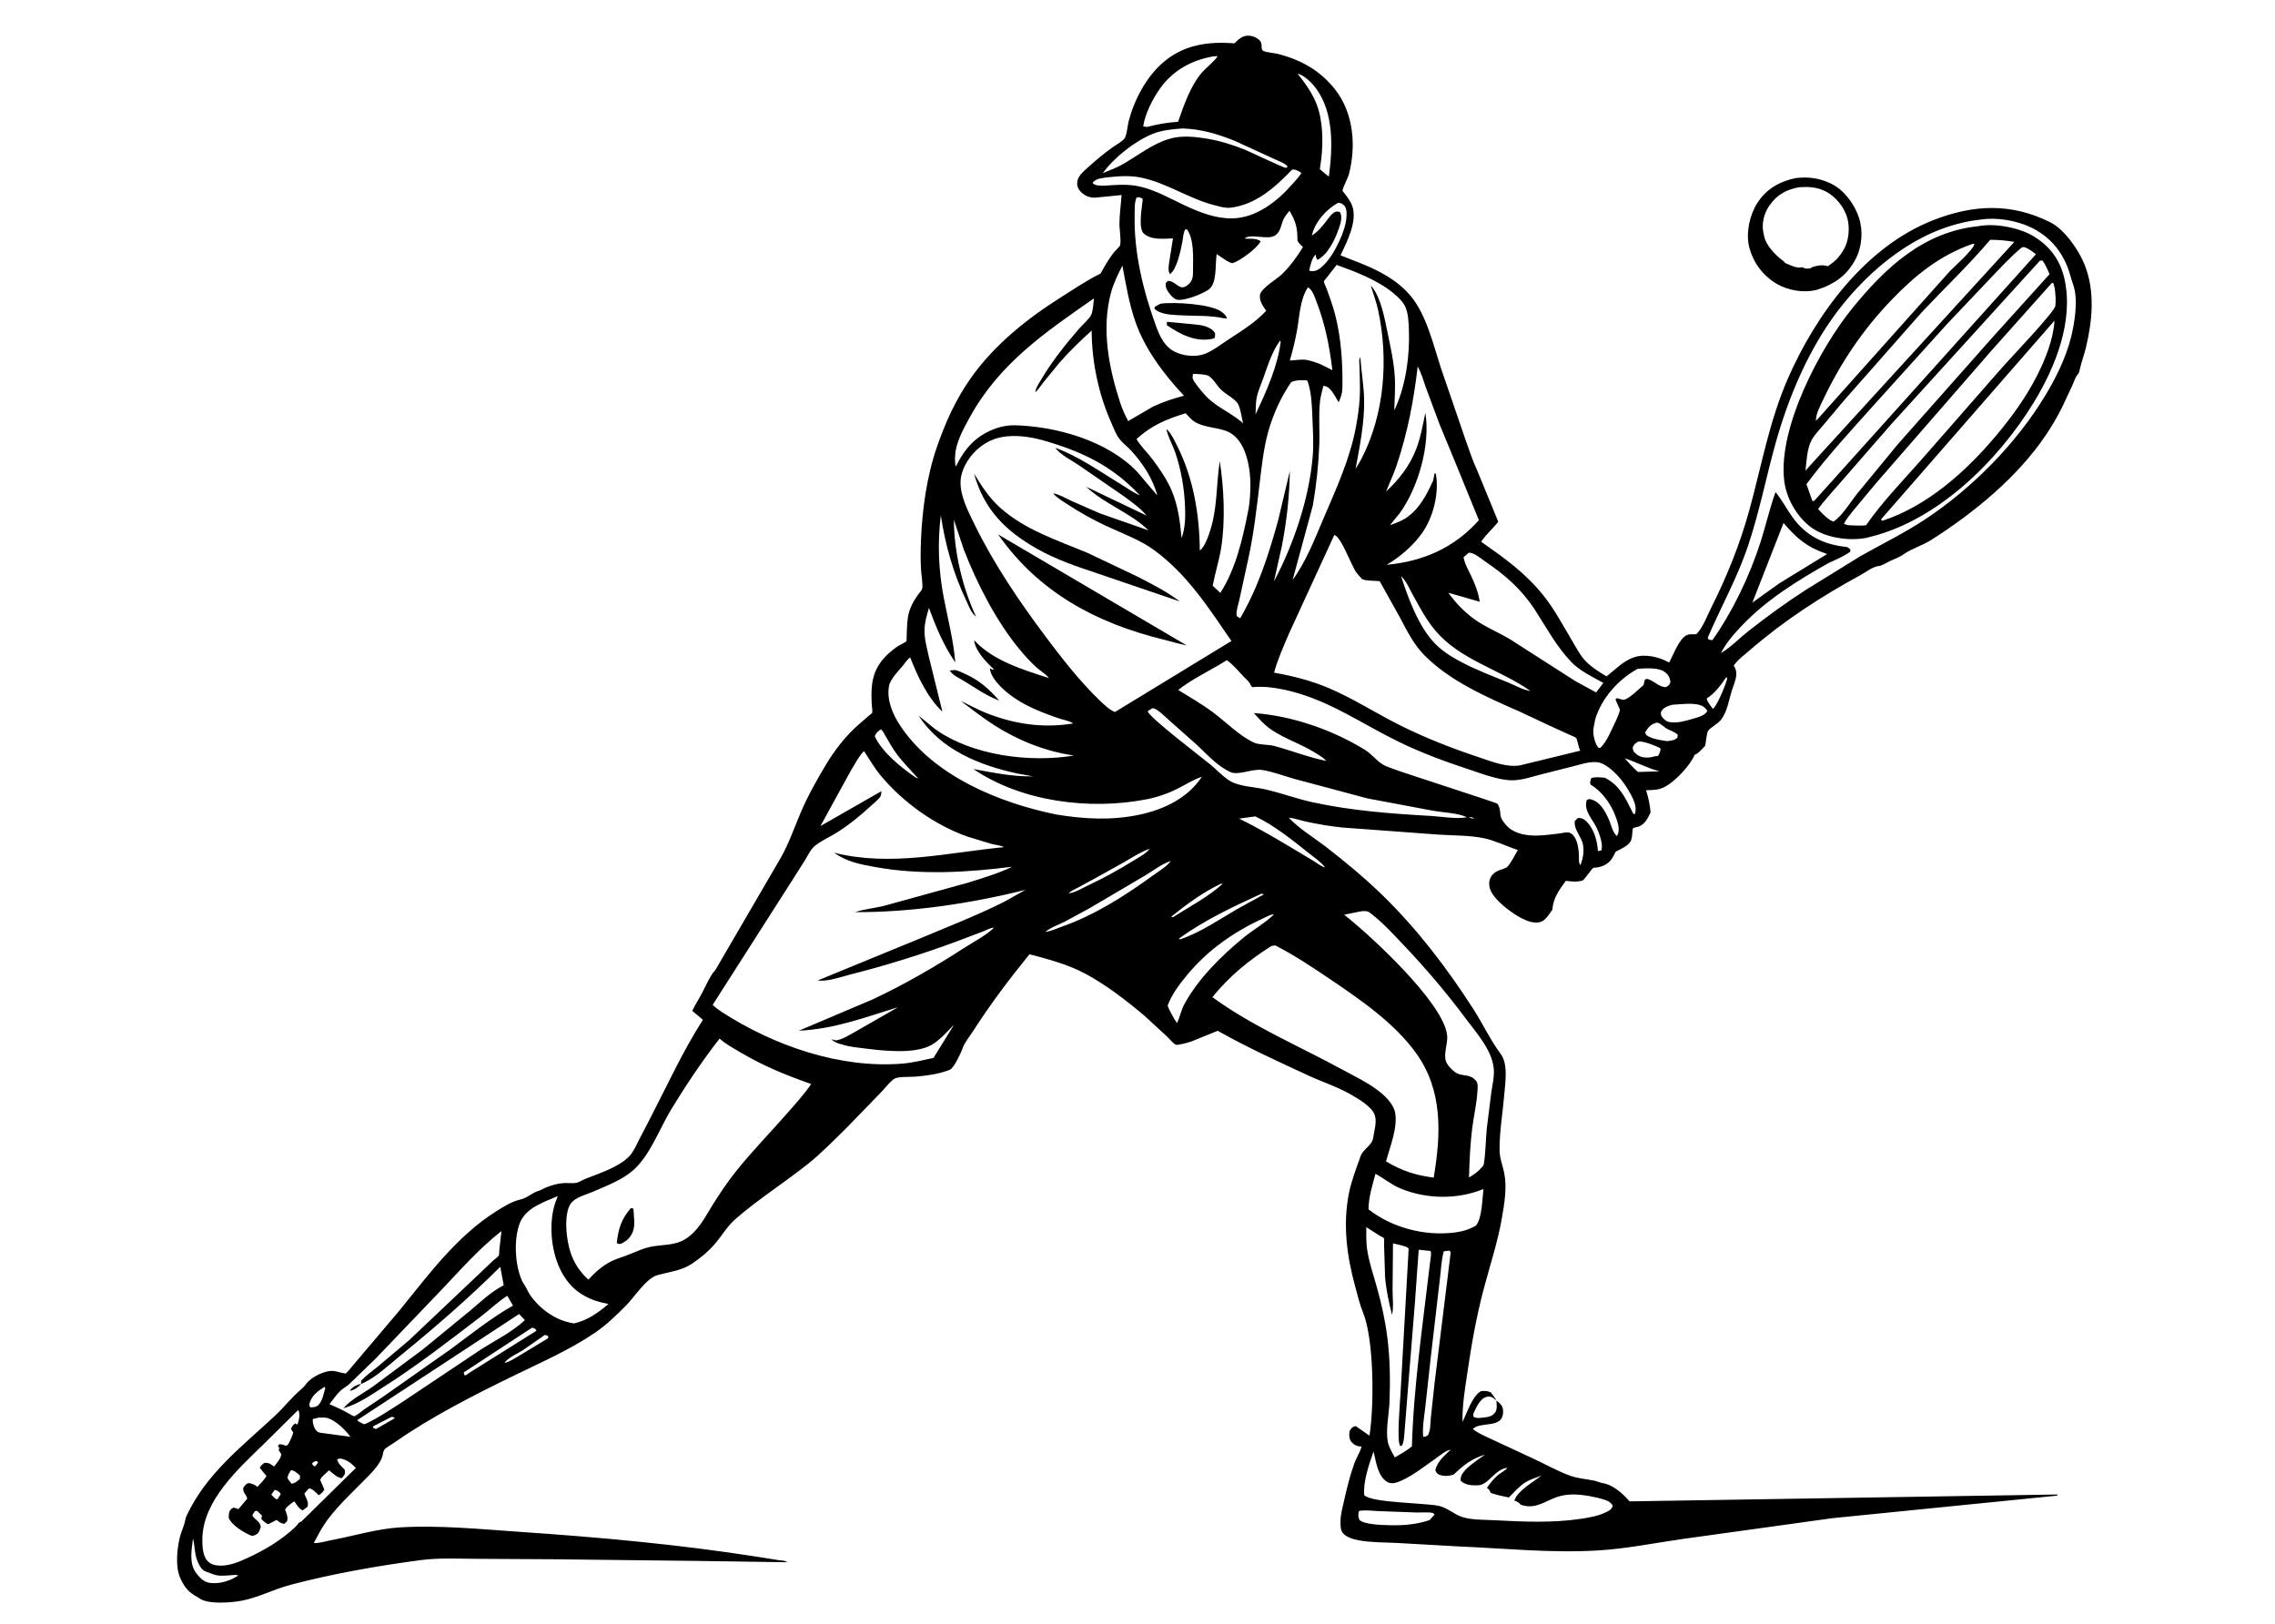 <svg version="1.1" xmlns="http://www.w3.org/2000/svg" style="display: block;" viewBox="0 0 2048 1462" width="1434" height="1024">
<path transform="translate(0,0)" fill="rgb(255,255,255)" d="M 0 0 L 0 1462 L 2048 1462 L 2048 0 L 0 0 z"/>
<path transform="translate(0,0)" fill="rgb(0,0,0)" d="M 1160.17 735.994 L 1160.64 736.507 C 1169.66 746.048 1182.57 753.749 1193.02 761.812 C 1211.03 775.717 1229.21 790.824 1245.5 806.764 C 1276.26 836.872 1302.59 871.498 1325.87 907.62 C 1334.52 921.041 1341.45 935.913 1350.93 948.746 C 1357.64 957.823 1355.19 973.317 1354.32 983.878 C 1352.95 1000.76 1349.77 1018.74 1349.94 1035.57 C 1350.01 1042.67 1352.74 1049.13 1354.13 1056 C 1356.78 1069.02 1354.23 1083.87 1351.99 1096.78 C 1348.27 1118.18 1341.21 1139.46 1335.65 1160.46 C 1329.16 1184.93 1324.69 1210.11 1321.05 1235.14 C 1318.82 1250.42 1316.33 1264.48 1316.56 1280.08 C 1320.95 1271.46 1324.77 1257.91 1332.89 1252.5 C 1336.51 1252.02 1338.67 1252.01 1342.04 1253.5 C 1343.62 1255.74 1346.08 1258.43 1347.03 1260.97 C 1345.8 1259.82 1344.52 1258.48 1342.97 1257.79 C 1340.85 1256.84 1338.6 1257.21 1336.5 1258.19 C 1331.67 1260.43 1328.3 1268.38 1326.23 1273 L 1326.38 1275.31 C 1329.12 1277.38 1333.4 1276.32 1336.77 1275.98 C 1340.45 1275.6 1343.5 1274.75 1345.88 1271.71 C 1348.01 1269 1347.41 1264.17 1347.03 1260.97 C 1348 1261.59 1349.04 1262.25 1349.84 1263.09 C 1352.17 1265.5 1353.03 1266.95 1353.12 1270.25 C 1353.55 1287.01 1333.01 1279.05 1325.85 1286.5 C 1331.15 1290.75 1338.2 1293.45 1344.3 1296.38 L 1380.38 1313.18 C 1391.29 1318.23 1402.21 1324.48 1413.5 1328.54 C 1420.24 1330.96 1427.67 1331.47 1434.68 1332.87 C 1437.67 1333.46 1440.44 1334.84 1443.39 1335.35 C 1444.85 1335.6 1444.22 1335.39 1445.72 1335.87 L 1447 1336.32 C 1453.75 1338.58 1461.46 1345.3 1466.06 1350.64 L 1466.9 1351.63 L 1852.5 1345.43 L 1851.56 1346.5 L 1649.45 1366.78 L 1513.36 1385.69 C 1488.2 1389.35 1463.56 1394.34 1438.11 1395.85 C 1396.41 1398.32 1355.42 1393.98 1313.88 1392.25 L 1258.23 1389.11 C 1246.82 1388.49 1234.53 1388.79 1223.28 1386.71 C 1218.45 1385.82 1210.85 1383.76 1208.19 1379.18 C 1206.67 1376.56 1206.71 1372.69 1206.74 1369.73 C 1206.79 1363.05 1208.7 1356.72 1210.14 1350.26 C 1212.64 1339.11 1215.33 1328.13 1219.23 1317.38 C 1221.1 1312.21 1224.32 1307.45 1225.77 1302.21 L 1224.9 1302.24 C 1221.64 1302.06 1218.53 1300.56 1216.54 1298.02 C 1214.21 1295.06 1214.43 1291.5 1215.01 1288 C 1217.11 1285.13 1217.09 1284.64 1220.5 1283.86 L 1232.81 1292.45 C 1237.14 1265.67 1236.99 1206.06 1227.05 1181.65 C 1224.04 1174.25 1222.14 1166.14 1220.04 1158.43 C 1212.44 1130.65 1208.62 1102.34 1214.43 1073.75 C 1216.74 1062.37 1220.96 1051.91 1224.75 1041 C 1227.07 1034.3 1235.11 1031.27 1236.11 1024.51 C 1237.04 1018.17 1239.58 1010.49 1237.69 1004.12 C 1235.43 996.456 1222.83 989.168 1216.17 985.35 C 1203.64 978.17 1190.3 973.99 1177.34 967.979 C 1150 955.299 1122.49 942.74 1096.19 927.91 L 1071.92 937.758 C 1069.89 938.402 1060.15 941.2 1058.46 940.448 C 1056.22 939.451 1053.08 935.476 1051.17 933.641 L 1030.3 914.399 C 1014.06 900.682 995.743 886.541 977 876.486 C 961.54 868.192 943.653 863.425 926.756 858.999 C 908.555 881.489 891.782 903.578 876.121 928 C 873.013 932.847 868.447 938.247 866.528 943.655 L 866.167 944.698 C 864.794 948.354 858.641 961.583 855.023 963.026 L 854.179 963.326 C 844.878 966.941 834.051 968.341 824.143 969.201 C 819.483 969.606 809.56 969.01 805.627 970.828 C 802.179 972.421 796.684 979.582 793.995 982.4 L 761.894 1015.51 C 750.902 1026.27 739.432 1038.13 727.447 1047.69 C 706.081 1064.72 682.451 1079.6 661.859 1097.62 C 655.163 1103.48 650.534 1111.27 644.964 1118.13 C 639.088 1125.37 631.083 1132.17 623.339 1137.38 C 613.391 1144.06 602.874 1144.84 591.787 1147.95 C 581.693 1150.78 571.004 1167.85 563.587 1175.29 C 554.953 1183.95 545.999 1192.67 535.888 1199.6 C 513.648 1214.84 486.946 1226.54 462.678 1238.37 C 426.158 1256.18 388.515 1275.29 355.166 1298.57 C 353.374 1299.82 346.687 1303.72 345.827 1305.25 C 344.893 1306.91 344.665 1310.07 343.936 1312 C 341.696 1317.93 336.722 1323.54 332.367 1328.04 C 319.628 1341.23 305.846 1353.56 294.791 1368.26 C 290.007 1374.62 286.317 1382 282.513 1388.98 C 285.754 1389.82 293.561 1387.44 297.159 1386.77 C 317.51 1383.02 339.52 1376.25 360.081 1375.04 C 395.518 1372.94 432.387 1376.65 467.761 1379.06 C 539.514 1383.94 610.989 1390.4 682.077 1401.55 L 700.905 1404.56 C 703.443 1404.95 706.64 1404.65 708.61 1406.43 L 626.848 1405.24 L 498.302 1403.75 L 427.484 1403.35 C 411.389 1403.26 394.737 1402.41 378.748 1404.52 C 339.689 1409.67 299.705 1416.74 261.597 1426.74 C 246.753 1430.64 232.212 1438.35 217.315 1441.13 C 208.315 1442.81 187.659 1444.58 179.778 1439.09 C 178.624 1438.28 179.317 1438.69 178.108 1438.03 C 169.725 1433.43 166.388 1429.52 162.347 1420.83 C 157.581 1410.58 159.38 1393.63 162.144 1383 C 163.314 1378.5 165.625 1373.96 166.569 1369.5 C 166.968 1367.62 167.119 1366.38 167.942 1364.63 C 185.821 1326.48 217.524 1302.48 247.566 1274.54 C 255.74 1266.94 262.999 1257.42 271.469 1250.43 C 273.114 1249.08 274.266 1247.73 275.51 1246 C 280.045 1239.71 292.508 1233.41 300.5 1234.23 C 302.684 1234.45 309.862 1236.77 311.289 1236.39 C 312.167 1236.16 317.073 1229.92 318.177 1228.68 L 359.428 1179.98 C 385.774 1147.62 411.042 1112.88 446.857 1090.35 C 453.498 1086.17 460.817 1081.53 468.524 1079.82 C 474.727 1078.44 478.884 1073.79 484.769 1072.05 C 487.436 1071.27 489.789 1069.6 492.5 1068.6 C 497.161 1066.88 502.126 1065.36 507.116 1065.05 C 510.871 1064.82 514.787 1065.43 518.5 1064.86 C 521.205 1064.44 524.406 1062.26 527.004 1061.22 C 539.407 1056.24 557.239 1050.7 566.5 1040.84 C 570.37 1036.72 572.55 1031.48 575.061 1026.5 L 585.638 1006.12 C 600.842 976.692 614.854 945.889 632.798 918.018 L 623.195 909.955 C 625.812 904.413 629.197 899.226 632.062 893.798 C 635.035 888.166 637.781 881.789 641.27 876.5 C 642.241 875.028 643.603 873.938 644.465 872.388 L 703.453 771.106 C 710.369 758.631 715.242 744.593 720.795 731.449 C 727.136 716.437 735.773 701.204 744.17 687.243 C 750.086 677.406 757.944 667.018 765.926 658.851 C 770.853 653.809 776.441 649.211 781.743 644.558 C 782.15 644.201 785.066 641.93 785.17 641.558 C 785.601 640.033 784.855 635.919 784.77 634.185 C 784.143 621.328 784.115 609.648 791.205 598.398 C 795.227 592.015 801.23 586.629 807.302 582.225 C 808.852 581.101 815.207 578.232 815.947 577.07 C 816.268 576.566 816.155 572.917 816.194 572.161 C 816.473 566.726 816.471 561.024 817.316 555.649 C 818.456 548.389 821.707 541.955 825.865 536 C 826.935 534.467 829.566 531.646 830.114 530.054 C 831.067 527.286 829.336 516.624 829.144 513.304 C 828.647 504.711 828.71 495.987 829.028 487.388 C 830.057 459.534 834.182 429.13 843.26 402.716 C 850.907 380.464 860.317 359.526 873.922 340.245 C 895.167 310.138 924.828 286.506 955.702 267.048 C 967.253 259.768 978.456 252.077 990.758 246.092 C 994.176 239.714 997.99 233.289 1002.36 227.5 C 1003.33 226.209 1008.13 221.657 1008.35 220.602 C 1009.44 215.257 1007.64 206.629 1007.73 200.766 C 1007.85 192.42 1009.12 183.78 1009.65 175.399 L 985.879 177.747 C 980.956 177.904 976.765 176.176 973.242 172.751 C 970.838 170.413 969.563 167.78 969.713 164.393 C 969.769 163.145 970.026 161.922 970.5 160.764 C 972.095 156.863 975.999 153.583 979.04 150.827 C 986.267 144.277 993.781 137.937 1001.73 132.278 C 1004.19 130.522 1010.91 126.719 1012.39 124.348 C 1014.52 120.93 1014.99 113.024 1016.03 109 C 1021 89.761 1031.78 69.214 1046.93 56.111 C 1065.58 39.977 1087.42 36.965 1111.19 38.816 L 1115.1 35.2 C 1118.46 32.592 1121.49 31.445 1125.76 32.078 C 1129.26 32.597 1134.45 35.009 1135.5 38.843 C 1136 40.688 1135.09 44.315 1137.05 45.5 C 1139.45 46.948 1146.92 47.456 1150 48.229 C 1170.88 53.468 1188.29 63.109 1201.76 80.172 C 1218.61 101.513 1221.01 131.463 1214.23 156.929 C 1213.37 160.156 1208.49 169.14 1208.59 171.643 C 1208.6 171.875 1210.72 174.375 1210.96 174.697 C 1213.47 177.983 1216.11 181.583 1217.44 185.55 C 1222 199.183 1212.54 217.661 1206.73 229.676 L 1223.8 236.364 C 1241.16 243.315 1257.77 251.724 1269.96 266.338 C 1284.13 283.316 1290.23 309.957 1297 330.756 L 1319.79 397.204 C 1322.92 405.548 1325.56 414.481 1329.44 422.5 L 1348.78 469.561 C 1343.87 475.831 1337.82 480.841 1333.37 487.54 C 1354.39 502.296 1373.04 515.578 1389.25 535.738 C 1399.26 548.188 1406.99 562.866 1415.17 576.574 C 1418.84 582.725 1422.49 590.011 1427.5 595.145 C 1432.84 600.622 1439.67 604.857 1446.18 608.787 C 1454.19 602.701 1461.32 594.817 1471.09 591.582 C 1480.78 588.373 1492.68 591.073 1501.46 595.74 L 1502.61 596.358 C 1506.19 589.507 1510.07 579.178 1515.5 573.733 C 1519.06 570.16 1522.3 571.003 1527 570.87 C 1532.56 565.72 1536.9 554.103 1540.33 547.267 C 1554.9 518.212 1566.56 489.249 1575.13 457.879 C 1585.99 418.158 1592.79 379.017 1609.36 340.961 C 1634.63 282.894 1679.33 221.873 1740.42 197.98 C 1776.38 183.914 1810.3 182.301 1845.47 199.802 C 1858.68 206.378 1871.3 224.917 1876.57 238.017 C 1886.13 261.817 1883.63 288.4 1877.79 312.768 C 1876.13 319.683 1873.45 326.618 1872.01 333.481 C 1871.7 334.941 1871.5 335.625 1870.53 336.74 C 1868.16 339.464 1867.06 343.495 1865.57 346.784 L 1856.55 366.045 C 1852.3 374.686 1847.11 383.534 1841.73 391.512 C 1815.95 429.715 1777.03 461.456 1738.42 486.021 C 1730.77 490.882 1720.89 493.737 1713.8 498.779 C 1709.59 501.769 1705.21 503.112 1700.65 505.317 C 1697.9 506.652 1694.7 508.891 1691.69 509.37 L 1690.51 509.5 C 1685.34 510.454 1679.22 515.218 1674.6 517.737 C 1639.67 536.783 1606.11 558.488 1575.98 584.582 C 1570.89 588.987 1564.66 593.49 1560.75 599 C 1562.33 601.603 1563.16 603.908 1563.07 607 C 1562.92 611.941 1560.34 617.313 1558.88 622.009 C 1556.12 630.932 1555.14 640.036 1549.35 647.734 C 1546.26 651.847 1540.21 654.294 1537.59 657.954 C 1536.44 659.553 1535.66 668.657 1535.04 671.268 C 1532.65 673.645 1529.54 677.618 1526.5 678.99 L 1525.5 679.407 C 1522.02 688.551 1508.09 703.1 1499.58 707.793 L 1498.38 708.414 C 1493.05 711.213 1487.71 711.139 1481.83 711.318 C 1483.94 718.094 1485.26 724.15 1485.88 731.252 C 1483.76 736.056 1480.45 742.412 1475 744.076 C 1472.81 744.747 1471.82 744.401 1469.81 745.843 C 1469.48 749.067 1469.41 753.326 1468.33 756.375 C 1466.64 761.19 1458.86 764.294 1454.57 766.562 C 1453.2 769.197 1451.68 772.474 1449.7 774.714 C 1445.85 779.064 1440.31 780.959 1434.67 781.081 C 1433.45 781.107 1427.37 790.471 1424.93 792.5 C 1419.58 794.216 1415.02 793.459 1409.58 792.888 C 1403.28 801.736 1398.47 807.805 1397.41 818.965 C 1394.99 822.4 1391.21 828.566 1387.09 829.854 C 1381.65 831.555 1375.29 829.379 1370.41 826.926 C 1361.28 822.334 1343.84 809.715 1341.11 799.397 C 1339.19 792.185 1342.45 786.237 1349.13 783.575 C 1350.74 782.935 1355.41 781.639 1356.57 780.579 C 1360.12 777.347 1363.76 769.34 1366.42 765.125 C 1356.54 761.938 1346.15 756.707 1336.13 754.576 C 1323.15 751.813 1308.25 752.157 1294.97 751.267 L 1208.19 744.86 C 1197.66 743.803 1186.63 741.903 1176.29 739.697 C 1170.89 738.545 1165.67 736.569 1160.17 735.994 L 1159.08 735.216 L 1160.17 735.994 z M 1168.12 66.084 C 1174.75 74.428 1181.5 83.746 1185.32 93.793 C 1190.91 108.454 1191.22 127.106 1189.48 142.572 L 1188.16 152.036 C 1190.79 154.292 1193.41 156.811 1196.29 158.742 C 1199.69 132.635 1201.05 101.171 1184.42 78.997 C 1180.85 74.239 1174.01 67.467 1168.12 66.084 L 1167.01 65.193 L 1168.12 66.084 z M 1181.82 455.011 L 1163.65 521.92 C 1175.83 505.281 1183.33 485.622 1191.39 466.753 C 1202.89 439.838 1215.28 413.054 1220.65 384.088 C 1222.25 375.484 1223.58 366.615 1224.04 357.871 C 1224.55 348.532 1224.02 339.01 1223.84 329.664 C 1223.79 327.106 1223.04 323.386 1224.57 321.34 C 1225.41 334.138 1227.81 347.198 1228.03 359.938 C 1228.39 380.409 1224 401.908 1220.33 421.984 L 1225.38 413.345 C 1246.37 373.03 1250.14 323.263 1240.65 279.236 C 1239 271.602 1236.32 264.436 1234.02 257.01 L 1235.03 257.983 C 1243.34 268.26 1246.47 286.679 1249.14 299.393 C 1251.9 312.558 1254.74 325.384 1255.61 338.877 C 1256.26 348.963 1255.42 359.232 1255.15 369.331 L 1256.37 366.626 C 1265.71 345.585 1269.23 319.41 1268.31 296.501 C 1268.04 289.909 1267.86 282.495 1265.22 276.369 C 1263.08 271.419 1258.93 267.566 1254.87 264.171 C 1240.37 252.032 1220.89 244.682 1203.28 238.285 L 1194.31 249.827 C 1193.94 250.305 1191.88 252.572 1191.8 253.059 C 1191.65 254.032 1193.8 258.441 1194.25 259.685 C 1197.03 267.352 1199.82 274.978 1201.86 282.882 C 1207.41 304.341 1208.86 327.185 1208.45 349.232 C 1208.36 354.139 1207.06 357.522 1205.1 361.973 C 1202.71 358.096 1200.14 352.938 1196.93 349.752 C 1195.46 348.301 1193.37 347.282 1191.31 347.231 C 1190.31 351.708 1188.8 356.521 1188.3 361.061 C 1186.92 373.595 1188.14 386.925 1187.67 399.587 C 1186.97 418.223 1185.03 436.653 1181.82 455.011 z M 931.986 352.862 L 932.081 352.26 C 932.897 348.058 935.88 343.969 938.051 340.325 C 947.441 324.564 959.261 309.836 971.232 295.943 C 973.922 292.821 980.956 286.576 982.391 283.167 C 983.982 279.392 984.326 272.685 984.842 268.434 C 940.821 298.988 899.405 327.294 872.985 375.591 C 868.036 384.638 862.266 394.937 860.405 405.11 C 859.712 408.898 859.218 416.362 860.469 419.91 C 868.549 403.251 879.089 391.508 897 385.356 C 902.28 383.542 907.274 382.771 912.837 382.678 C 950.853 383.553 997.015 396.529 1023.92 424.826 L 1041.81 445.92 C 1037.98 430.924 1028.43 416.442 1017.95 405.172 C 1014.74 401.712 1010.67 398.804 1007.79 395.089 C 1004.58 390.956 1002.5 385.085 1000.36 380.307 C 988.885 354.691 982.877 325.486 982.74 297.441 C 972.737 306.458 962.785 315.992 953.948 326.149 L 939.081 344.297 C 937.001 346.926 934.607 350.927 931.986 352.862 z M 1123.23 461.74 C 1124.88 454.722 1125.3 447.624 1125.57 440.439 C 1126.21 423.564 1122.59 395.133 1104.27 387.998 C 1095.32 384.51 1084.55 384.791 1076.05 379.927 C 1072.77 378.047 1069.89 374.619 1067.32 371.861 C 1049.91 377.325 1036.86 382.545 1023.1 395.159 C 1026.95 401.657 1032.83 407.123 1037.37 413.184 C 1043.77 421.734 1050.43 431.328 1054.62 441.148 C 1060.48 454.861 1062.36 469.586 1063.67 484.303 C 1067.15 474.838 1067.22 464.53 1066.74 454.623 C 1065.96 438.586 1063.26 422.942 1058.15 407.692 C 1055.72 400.47 1051.54 393.584 1050.01 386.138 L 1051.04 386.999 C 1054.63 390.518 1057.62 397.079 1059.91 401.649 C 1074.41 430.522 1079.82 463.507 1080.1 495.568 C 1084.21 492.085 1086.67 485.509 1088.41 480.588 C 1096.24 458.397 1094.58 437.668 1098.07 415 C 1101.82 439.532 1103.22 468.564 1099.31 493.069 C 1097.48 504.503 1093.84 515.735 1091.7 527.176 L 1098.59 533.626 C 1112.31 512.076 1118.28 486.461 1123.23 461.74 z M 948.153 444.003 C 953.712 444.947 959.388 448.408 964.481 450.788 L 990.004 461.956 L 1033.89 477.321 C 1017.68 461.386 994.644 453.895 977.859 438.074 L 1032.23 464.05 C 1026.43 457.061 1018.4 451.533 1011.12 446.171 L 970.474 418.175 C 964.264 414.08 955.032 409.362 950.423 403.564 L 950.036 403.046 C 969.982 410.023 990.083 424.292 1008.1 435.208 C 1013.95 438.746 1019.88 443.207 1026.17 445.85 C 1004.91 423.068 981.6 410.029 952.163 400.29 C 940.384 396.394 928.679 392.93 916.192 392.422 C 901.529 391.826 889.485 395.215 878.717 405.429 C 871.293 412.472 864.827 423.421 864.683 433.88 C 864.501 447.038 871.91 460.935 877.561 472.487 C 894.597 507.318 916.876 540.279 940.047 571.326 C 955.28 591.737 971.704 612.866 990.052 630.558 C 993.725 634.099 998.97 639.115 1003.7 640.881 L 1108.56 576.949 C 1088.17 547.218 1068.77 516.986 1039.27 495.305 C 1026.4 485.848 1010.54 480.185 996.163 473.5 C 983.883 467.788 971.38 460.82 960.125 453.31 C 956.266 450.734 950.877 447.716 948.153 444.003 z M 950.715 733.142 C 975.858 737.292 1000.53 738.664 1025.66 733.355 C 1047.76 728.685 1069.34 718.393 1081.96 699.153 C 1074.01 701.829 1066.92 706.543 1059.42 710.246 C 1050.49 714.651 1041.12 717.781 1031.33 719.646 C 980.606 729.316 919.625 721.701 876.266 692.238 C 894.687 695.564 911.159 699.15 930 698.822 L 916.487 696.396 C 881.969 689.041 847.003 675.007 826.95 644.175 L 841.825 656.258 C 875.334 680.252 927.16 686.626 966.834 680.068 C 941.18 676.371 916.969 666.705 895.119 652.829 C 884.721 646.225 874.887 638.236 864.919 630.976 C 872.381 634.304 879.56 638.484 887.119 641.509 C 912.716 651.75 938.784 655.716 966.096 651.172 C 963.285 648.943 956.671 647.798 953.044 646.553 C 934.039 640.031 915.198 632.501 900.723 617.939 C 896.875 614.068 891.196 607.218 891.229 601.5 C 892.883 602.447 892.907 602.932 894.851 602.5 C 888.113 596.356 877.707 585.627 876.973 576.179 C 893.438 594.501 921.537 603.089 944.298 610.31 C 941.615 606.81 936.536 603.828 933.17 600.805 C 927.637 595.837 922.498 590.153 917.768 584.42 C 896.611 558.775 879.587 525.374 867.592 494.488 L 858.707 467.81 C 858.76 496.356 866.499 529.193 878.668 554.996 C 874.218 551.653 872.362 545.872 870.035 540.986 C 858.213 516.17 851.094 490.974 846.931 463.819 C 843.863 488.863 844.843 513.295 849.621 538.099 C 853.329 557.343 858.414 576.614 859.951 596.165 C 849.346 580.768 842.646 564.549 836.24 547.151 C 834.356 553.757 832.433 560.009 832.268 566.947 C 832.078 574.917 834.378 582.781 836.005 590.522 L 848.377 640.586 C 835.014 628.12 826.008 608.672 819.433 591.876 L 818.431 592.447 C 816.544 593.831 814.539 597.038 813.011 598.885 C 808.959 603.783 801.439 611.118 800.296 617.5 C 798.024 630.192 803.733 643.152 810.591 653.46 C 840.619 698.59 899.696 722.684 950.715 733.142 z M 1377.82 622 L 1378.99 622.872 L 1377.82 622 L 1377.2 621.552 C 1349.89 602.487 1314.11 593.834 1291.98 567.373 C 1283.85 557.662 1278.16 546.835 1272.08 535.818 C 1268.93 530.107 1266 522.968 1261.25 518.503 C 1267.72 538.506 1277.2 564.55 1292.26 579.737 C 1299.59 587.123 1308.74 592.438 1317.93 597.149 C 1330.68 603.687 1344.22 608.778 1357.46 614.223 C 1363.97 616.898 1370.89 620.906 1377.82 622 z M 1193.94 684.9 L 1194.99 685.746 L 1193.94 684.9 L 1193.54 684.452 C 1190.62 681.388 1186.55 679.189 1182.97 676.983 C 1170.64 669.402 1155.84 664.662 1144.07 656.5 C 1138 652.293 1133.63 647.325 1128.8 641.836 C 1162.91 644.206 1199.5 656.914 1228.57 674.842 C 1234.19 678.307 1237.99 683.251 1243.17 687.07 C 1246.26 689.345 1250.32 690.622 1253.88 691.995 C 1263.2 695.591 1347 722.449 1347.86 723.375 C 1349.78 725.428 1350.64 730.132 1350.64 732.916 C 1350.64 736.786 1354.42 741.353 1357.08 744.005 C 1363.62 750.522 1374.45 752.305 1383.26 752.137 C 1389.83 752.012 1396.47 751.112 1403 750.35 C 1405.63 750.043 1409.44 749.048 1412 749.281 C 1413.23 749.393 1415.13 750.641 1415.94 751.507 C 1420.13 755.959 1421.14 764.204 1421.37 770.016 C 1421.49 772.986 1420.89 776.351 1422.66 778.749 C 1425.34 773.004 1426.57 763.434 1424.24 757.422 C 1422.06 751.824 1416.37 744.782 1417.75 738.995 L 1420.5 736.263 C 1424.25 736.333 1425.93 737.121 1428.68 739.96 C 1435.1 746.57 1437.94 757.216 1438.5 766.102 L 1441.51 765.5 C 1443.45 760.57 1439.9 750.732 1437.79 746.032 C 1434.02 737.608 1425.2 729.887 1428.5 720.044 C 1430.91 718.929 1431.41 719.192 1433.95 720.115 C 1441.22 722.758 1445.74 731.561 1448.57 738.208 C 1450.17 741.981 1452.19 750.363 1455.62 752.5 C 1457.52 749.439 1457.49 745.568 1456.65 742.124 C 1453.22 728.143 1444.25 713.621 1431.78 706.164 C 1431.18 703.585 1431.67 702.854 1432.5 700.398 C 1436.52 699.04 1440.67 699.762 1444.83 700.102 C 1457.86 706.859 1462.85 717.535 1469.09 730 C 1469.86 731.551 1469.83 732.706 1471.7 732.809 C 1473.32 728.745 1472.04 723.384 1470.27 719.487 C 1465.06 708.007 1455.35 694.421 1444 688.18 L 1443.35 687.817 C 1435.68 683.639 1425.47 687.446 1417.58 689.381 L 1385.5 697.541 C 1377.48 699.668 1369.51 702.344 1361.12 702.356 C 1348.92 702.372 1332.46 695.854 1320.67 692.003 C 1299.63 685.137 1278.53 677.14 1258.65 667.432 C 1226.31 651.647 1197.62 631.2 1162.27 622.227 C 1151.38 619.463 1138.59 617.339 1127.37 618.5 C 1125.72 616.922 1125.99 616.683 1125.09 614.963 C 1124.16 613.196 1121.09 610.683 1119.59 609.09 C 1114.78 603.962 1110.19 598.224 1104.38 594.206 C 1090.31 603.194 1073.64 610.744 1060.65 621.018 C 1071.24 627.562 1082.25 633.911 1092.23 641.357 C 1103.55 649.811 1116.05 662.625 1128.87 668.433 C 1133.66 670.606 1141.75 670.022 1147.19 671.47 C 1162.67 675.596 1178.3 681.863 1193.94 684.9 z M 962.089 804.017 L 962.968 803.986 C 967.957 803.358 974.497 799.388 979.097 797.21 C 993.321 790.475 1006.61 783.261 1020 774.944 C 1024.88 771.916 1031.47 768.603 1035 764.052 L 1036.99 763.005 L 1035 764.052 C 1027.01 766.764 1019.14 771.884 1011.85 776.138 L 986.63 790.193 L 970.005 799.207 C 967.409 800.6 964.14 801.896 962.089 804.017 L 961.005 804.885 L 962.089 804.017 z M 941.089 838.889 L 941.736 838.826 C 946.21 838.132 951.23 835.784 955.544 834.28 C 984.937 824.028 1012.62 806.449 1037.69 788.211 C 1042.93 784.398 1050.11 780.274 1053.93 775.04 L 1054.99 774.116 L 1053.93 775.04 C 1046.18 777.418 1038.1 783.773 1031.11 787.937 L 980.723 817.616 L 958.407 829.711 C 953.089 832.338 945.493 834.996 941.089 838.889 L 939.005 839.91 L 941.089 838.889 z M 1193 780.878 L 1194.76 781.995 L 1193 780.878 C 1188.91 775.728 1182.84 771.614 1177.71 767.535 C 1163.28 756.056 1146.71 742.698 1130.06 734.874 L 1115.5 736.886 C 1130.45 744.137 1144.78 752.496 1159.06 760.964 L 1181.75 774.536 C 1184.94 776.483 1189.41 780.063 1193 780.878 z M 1056.85 916.852 L 1059.5 920.979 C 1062.3 915.599 1063.15 909.601 1066.11 904.103 C 1078.46 881.18 1099.81 860.051 1119.8 843.758 C 1128.35 836.789 1138.54 831.151 1146.43 823.465 L 1146.86 823.039 L 1147.99 822.225 L 1146.86 823.039 C 1144.2 823.095 1141.81 824.463 1139.43 825.544 C 1111.91 838.076 1088.19 854.192 1068.79 877.505 C 1061.74 885.974 1055.04 894.804 1051.13 905.205 C 1052.54 909.283 1054.82 913.056 1056.85 916.852 z M 766.544 692.591 L 738.576 743.569 L 793.5 712.154 C 793.329 713.236 793.275 715.615 792.811 716.5 C 791.358 719.272 786.965 722.729 784.608 724.883 C 774.813 733.838 764.641 742.326 753.389 749.406 C 746.864 753.511 738.593 756.987 732.875 762.041 C 729.553 764.977 727.162 770.114 724.888 773.925 L 713.263 792.277 L 641.571 904.561 C 644.168 907.052 646.894 909.125 649.914 911.078 C 696.608 941.28 756.13 962.084 812.343 957.463 C 821.709 956.693 831.177 954.333 840.35 952.34 L 858.812 922.484 C 852.91 928.4 845.762 936.668 838.453 940.702 C 823.164 949.139 796.04 945.966 779.042 943.893 C 772.386 943.082 765.425 942.485 759.006 940.492 L 757.955 940.158 L 756.71 939.898 C 754.284 939.288 749.95 937.58 748.738 935.5 C 750.121 935.938 752 936.736 753.453 936.436 C 759.542 935.181 765.21 931.253 770.626 928.359 L 808.374 906.705 C 778.51 915.842 750.738 926.44 719.167 927.831 L 785.372 899.746 C 814.183 886.23 841.839 870.191 868.549 852.94 C 876.84 847.585 887.941 841.895 894.854 835.067 L 895.995 834.104 L 894.854 835.067 C 891.574 835.095 888.261 837.186 885.231 838.346 L 860.728 847.627 C 829.596 859.147 797.382 869.164 765.212 877.308 C 755.868 879.674 745.704 883.652 735.972 882.662 L 824.839 846.166 C 850.986 835.147 878.092 824.69 903.475 812.043 L 923.195 800.997 C 874.103 813.266 820.368 821.311 769.774 821.084 C 778.045 818.288 787.597 817.519 796.186 815.304 L 870.969 794.683 C 884.755 790.385 898.163 786.42 911.238 780.226 C 870.478 785.335 828.419 787.874 787.811 780.451 C 773.782 777.887 762.703 775.845 750.699 767.559 C 801.982 780.371 852.448 767.537 903.745 762.572 C 901.108 760.923 895.913 760.538 892.802 759.73 L 871 753.086 C 841.337 742.589 813.023 722.282 792.901 698.191 C 787.29 691.474 782.648 683.413 777.852 676.086 C 773.471 679.924 769.784 687.614 766.544 692.591 z M 452 1228 L 454 1226.97 C 458.306 1226.29 463.358 1222.82 467.085 1220.67 L 493.444 1204.73 L 493.403 1202.58 L 490.491 1201.76 L 470.732 1215.5 C 465.467 1218.82 457.774 1222.03 454 1226.97 L 452 1228 L 451.005 1228.79 L 452 1228 z M 325.095 1242.93 C 329.822 1238.04 335.608 1233.95 340.881 1229.63 L 368.297 1206.5 L 431.727 1146.45 L 443.917 1134.83 C 445.17 1133.69 448.301 1131.56 449.097 1130.22 C 449.466 1129.6 449.408 1126.32 449.491 1125.31 L 451.428 1108.26 C 431.715 1123.61 414.933 1142.72 397.793 1160.8 L 337.547 1223.7 L 314.313 1246.11 C 311.785 1248.35 308.648 1249.94 306.251 1252.25 C 302.682 1255.69 299.697 1260.24 296.592 1264.15 C 303.707 1267.18 310.245 1270.21 316.894 1274.18 C 317.881 1274.77 317.508 1274.56 318.755 1274.97 L 321.112 1275.11 L 321.065 1273.76 C 323.359 1272.62 325.605 1270.33 327.807 1268.83 L 344.439 1257.69 L 405.803 1214.54 C 424.117 1200.98 441.949 1186.67 461.804 1175.35 L 456.675 1166.52 C 448.54 1171.59 441.119 1178.9 433.454 1184.75 C 404.527 1206.83 375.872 1229.18 345.122 1248.72 C 333.207 1256.3 322.877 1263.8 309.107 1267.8 C 316.392 1259.41 326.92 1254.53 335.869 1248.11 L 380.413 1215 L 423.365 1179.79 C 432.7 1171.93 441.958 1163.04 452.834 1157.37 L 453.463 1157.05 L 450.363 1140.43 C 421.889 1168.72 391.19 1195.34 360.082 1220.67 C 349.919 1228.95 337.827 1240.48 325.765 1245.63 L 325.047 1245.92 L 325.095 1242.93 z M 1438.7 1348.5 C 1428.32 1346.11 1416.61 1344.17 1406.05 1346.46 C 1392.66 1349.36 1383.45 1359.92 1369 1354.59 C 1367.74 1353.01 1365.87 1351.81 1363.95 1351.18 L 1363.25 1351 C 1365.56 1342.55 1380.84 1333.7 1387.66 1328.45 C 1382.91 1330.23 1377.33 1331.92 1373.03 1334.59 C 1367.7 1337.91 1362.8 1343.69 1358.34 1348.13 C 1352.91 1346.96 1347.19 1345.93 1341.98 1344.01 C 1341.33 1342.42 1340.93 1341.32 1339.55 1340.24 L 1338.55 1339.5 C 1341.5 1335.26 1344.5 1331.36 1348.46 1328 C 1350.92 1325.91 1355.21 1323.86 1357 1321.34 C 1345.39 1322.73 1340.17 1336.9 1330.5 1337.15 L 1328.27 1337.21 C 1323.4 1337.25 1318.41 1336.44 1314.87 1333 C 1314.85 1332.08 1314.86 1331.17 1315.03 1330.26 C 1316.43 1322.62 1330.98 1313.94 1336.91 1309.52 C 1324.73 1313.29 1317.76 1318.77 1308.63 1327.5 C 1305.03 1328.8 1300.2 1329.16 1296.5 1327.92 C 1293.77 1327 1293.19 1326 1292.09 1323.5 C 1293.99 1315.57 1300.31 1310.55 1305.88 1305.1 L 1306.99 1304.21 L 1305.88 1305.1 C 1301.37 1305.77 1296.08 1310.53 1292.36 1313.09 C 1282.07 1320.19 1268.72 1331.07 1256.81 1334.76 C 1254.5 1335.47 1251.17 1335.55 1249.06 1334.29 C 1240.07 1328.94 1238.9 1316.21 1236.5 1306.78 C 1232.46 1318.05 1227.02 1333.85 1228.1 1346 C 1234.64 1353.04 1282.57 1352.92 1295.33 1355.7 C 1302.66 1357.3 1308.5 1362.88 1315.42 1365.39 C 1324.08 1368.53 1336.04 1368.11 1345.21 1368.6 C 1370.75 1369.98 1397.79 1371.18 1423.19 1367.33 C 1430.97 1366.15 1439.45 1364.7 1446.5 1361.03 C 1449.37 1359.54 1450.88 1358.67 1451.88 1355.5 C 1449.07 1350.65 1443.83 1350.11 1438.7 1348.5 z M 1092.53 50.5 C 1072.91 53.797 1055.91 63.048 1044.27 79.5 C 1037.57 88.982 1030.98 101.857 1029.11 113.5 L 1032.5 114.096 C 1042.01 111.615 1050.71 110.103 1060.53 109.402 C 1065.97 93.989 1071.49 77.373 1082.24 64.763 C 1084.28 62.372 1095.88 52.399 1095.97 50.351 L 1092.53 50.5 z M 1064.59 115.431 C 1055.61 116.135 1046.04 116.876 1037.64 120.323 C 1021.54 126.924 1003.08 141.419 992.809 155.619 C 999.059 153.142 1005.42 150.76 1011.24 147.368 C 1023.99 139.936 1037.38 129.543 1051.5 125.167 L 1052.45 124.866 C 1063.5 121.439 1075.96 122.887 1087.18 124.707 C 1098.78 126.754 1109.64 130.149 1120.57 134.526 C 1125.2 136.379 1155.69 151.009 1157.5 150.926 C 1158.12 150.897 1158.58 150.309 1159.12 150 C 1157.86 147.012 1151.04 144.822 1147.98 143.329 L 1111.62 126.646 C 1096.45 120.488 1081.05 115.93 1064.59 115.431 z M 1163.17 152.5 C 1148 168.323 1130.81 183.892 1108.07 186.752 C 1103.12 187.375 1097.83 185.716 1093.08 184.5 C 1070.48 178.725 1050.34 164.546 1027.62 159.771 C 1017.97 157.746 1008.62 158.245 998.907 159.255 C 994.73 159.689 987.12 160.194 984.225 163.605 L 983.534 164.5 C 985.821 166.876 989.056 166.873 992.301 166.949 L 993.977 166.964 C 1005.13 166.243 1015.8 165.237 1026.8 167.89 C 1040.87 171.285 1053.03 178.354 1065.97 184.439 C 1079.59 190.844 1094.07 196.669 1109.41 196.401 C 1130.67 196.029 1149.61 181.295 1163.02 165.983 C 1165.79 162.811 1169.52 159.132 1171.5 155.433 C 1169.06 153.749 1166.25 152.053 1163.17 152.5 z M 1023.25 177.5 C 1021.06 182.141 1021.58 188.398 1021.45 193.471 C 1020.65 226.965 1029.15 261.735 1040.59 293.144 C 1044.14 302.888 1048.57 312.543 1058.61 316.992 C 1066.54 320.508 1077.12 321.479 1085.25 318.163 C 1092.17 315.34 1098.55 310.29 1104.78 306.183 C 1116.76 298.273 1130.07 290.278 1139.84 279.618 L 1139.04 278.49 C 1136.42 274.728 1133.49 270.039 1134.26 265.229 C 1135.2 259.383 1149.37 251.139 1153.9 246.795 C 1161.4 239.585 1167.53 231.046 1172.96 222.21 L 1172.33 221.656 C 1170.46 220.005 1169.24 218.647 1167.98 216.5 C 1168.05 204.838 1166.57 199.46 1160.85 189.522 C 1158.98 191.914 1156.65 194.544 1155.4 197.315 C 1153.06 202.5 1153.17 207.513 1148.5 211.411 C 1141.34 216.45 1128.19 210.011 1120.94 213.975 L 1121 214.676 C 1125.68 214.877 1131.11 214.151 1134.85 217 C 1131.87 223.269 1116.11 234.866 1109.67 236.645 C 1107.31 237.297 1097.83 230.192 1095.27 228.543 C 1093.72 237.802 1095.97 254.99 1087.91 260.594 C 1082.43 264.398 1065.6 271.282 1059.22 269.5 C 1055.87 268.564 1051.68 263.222 1050.24 260.153 C 1049.37 258.305 1049.36 256.493 1049.52 254.5 L 1051.5 252.636 C 1059.28 252.927 1061.73 263.064 1069.76 255.95 C 1074.38 251.848 1073.91 247.43 1073.97 241.789 C 1074.08 231.297 1074.9 215.478 1068.69 206.5 L 1067.09 206.248 C 1065.06 209.396 1065.11 213.871 1064.4 217.5 C 1062.91 225.024 1059.65 241.828 1053.29 246.622 C 1051.19 243.849 1052.09 238.955 1052.57 235.557 L 1055.95 214.416 C 1047.68 214.692 1036.15 216.18 1029.56 209.931 C 1025.9 206.46 1026.98 196.479 1027.24 191.61 L 1028.75 179 C 1026.68 177.199 1025.92 177.569 1023.25 177.5 z M 1204.3 182.5 C 1194.31 188.228 1184.66 198.59 1181.48 209.879 L 1180.98 211.844 C 1186.41 208.358 1189.76 204.229 1193.64 199.243 C 1195.65 196.659 1198.16 192.761 1201.02 191.096 C 1203.1 189.884 1203.96 190.225 1206.25 190.679 C 1208.42 194.902 1207.17 199.802 1205.72 204.215 C 1202.96 212.604 1198.92 221.201 1193.26 228.004 C 1191.02 230.117 1188.91 232.508 1186 233.655 C 1184.53 232.088 1184.75 231.059 1184.5 228.963 C 1181.05 231.577 1179.45 239.256 1178.57 243.5 C 1181.53 244.309 1183.85 244.087 1186.61 242.485 C 1197.77 236 1208.88 212.851 1211.36 200.657 C 1212.14 196.862 1213.1 188.875 1210.72 185.578 C 1209.83 184.346 1208.4 183.453 1207.12 182.683 L 1204.3 182.5 z M 1783.77 197.411 C 1733.87 202.559 1690.91 234.807 1659.9 272.722 C 1629.48 309.914 1609.5 357.562 1597.1 403.669 C 1589.29 432.707 1583.32 462.114 1573.8 490.698 C 1564.06 519.944 1549.4 545.878 1537.31 574.005 L 1538.1 575.675 L 1541.5 576.207 C 1559.77 550.48 1575 518.375 1584.71 488.358 C 1589.58 473.305 1592.99 457.725 1598.37 442.855 C 1604.13 449.926 1608.1 457.598 1613.3 464.966 C 1625.31 481.976 1641.5 490.134 1661.96 492.213 C 1663.48 492.367 1664.53 493.577 1665.73 494.5 L 1665.5 496.594 C 1659.63 500.868 1652.75 503.653 1646.18 506.696 C 1618.25 522.417 1590.09 539.845 1567.88 563.311 C 1560.84 570.746 1553.84 578.654 1549.2 587.832 C 1558.15 582.594 1565.74 574.489 1573.93 568.054 C 1590.44 555.076 1607.86 542.365 1625.52 530.992 L 1674.83 500.525 C 1694.76 489.289 1714.8 479.575 1733.96 466.806 C 1775.57 439.081 1814.68 399.485 1840.68 356.794 C 1850.53 340.631 1859.56 322.418 1864.26 304 C 1867.58 290.961 1871.08 269.511 1866.41 256.373 C 1864.45 250.862 1863.24 245.19 1861.03 239.739 C 1854.61 223.886 1843.98 212.128 1828.48 204.622 C 1815.75 198.453 1797.86 195.275 1783.77 197.411 z M 1010.41 238.922 C 1006.45 246.797 1002.57 254.443 1000.23 262.994 C 991.271 295.752 998.158 331.076 1008.52 362.683 C 1010.39 368.399 1012.8 373.621 1015.63 378.93 L 1037.74 366.023 C 1046.75 361.692 1056.2 358.627 1065.85 356.08 C 1047.89 336.889 1030.88 314.589 1022.11 289.5 C 1016.38 273.1 1013.61 255.932 1010.41 238.922 z M 1177.47 258.5 C 1170.25 269.027 1169.86 284.727 1167.64 297.048 C 1165.97 306.317 1163.76 315.342 1161.14 324.378 C 1165.52 324.316 1170.03 323.331 1174.36 323.64 C 1179 323.97 1184.59 326.152 1188.94 327.808 L 1199.42 333.089 C 1196.96 312.186 1193.09 292.417 1185.61 272.677 C 1184.1 268.679 1181.92 261.625 1178.39 259.095 L 1177.47 258.5 z M 1152.35 306.5 C 1145.14 316.028 1141.01 329.776 1136.99 341 C 1135.03 346.485 1132.28 352.495 1131.23 358.212 C 1130.38 362.851 1130.48 368.045 1130.28 372.77 C 1139.74 352.914 1150.19 329.604 1152.89 307.625 L 1152.35 306.5 z M 1276.22 329.762 C 1272.72 360.358 1267.04 389.836 1257.18 419.035 C 1254.47 427.032 1250.89 434.514 1247.82 442.344 C 1259.53 431.431 1269.19 419.033 1274.96 403.928 C 1278.96 393.464 1280.84 382.349 1283.14 371.436 C 1287.78 400.03 1276.92 438.508 1260.07 461.875 L 1251.23 472.711 C 1255.94 470.905 1261.21 469.17 1265.42 466.394 C 1277.58 458.368 1284.28 445.43 1290.12 432.583 L 1291.5 425.751 L 1292.62 426.5 C 1295.62 443.931 1290.3 465.753 1279.89 480.153 C 1271.6 491.635 1260.43 501.147 1248.31 508.328 C 1281.17 505.258 1308.99 493.129 1331.32 468.167 L 1311.27 419.015 L 1295.87 381.67 L 1283.62 348.741 C 1281.4 342.627 1279.5 335.368 1276.22 329.762 z M 1073.95 336.5 C 1073.88 337.501 1073.44 339.61 1073.66 340.5 C 1074.51 343.786 1082.15 352.574 1084.75 355.5 C 1094.28 366.203 1108.39 371.274 1119.03 380.903 C 1117.84 376.209 1116.65 366.753 1114.14 362.917 C 1111.4 358.717 1102.93 354.37 1099.02 350.474 C 1095.72 347.185 1091.6 339.98 1087.67 338.05 C 1085.25 336.856 1076.63 336.261 1073.95 336.5 z M 1168.81 342.191 C 1166.55 342.586 1164.23 342.777 1162.25 344 C 1153.03 357.433 1145.97 372.996 1141.62 388.732 C 1137.45 403.858 1135.83 419.477 1133.95 435 C 1131.22 457.627 1128.75 480.031 1123.86 502.321 L 1115.69 539.828 C 1114.91 543.579 1112.56 550.243 1113.24 553.886 C 1113.48 555.194 1115.4 555.788 1116.5 556.409 C 1132.75 528.276 1141.87 499.762 1150.54 468.617 L 1161.12 423.984 C 1160.82 446.846 1158.27 469.065 1153.96 491.522 L 1146.82 523.312 C 1164.65 489.726 1178.66 448.307 1181.75 410.321 C 1182.62 399.61 1181.95 388.521 1181.54 377.781 C 1181.12 366.974 1180.86 354.641 1177.55 344.312 L 1176.74 342.324 C 1174.05 342.125 1171.5 341.994 1168.81 342.191 z M 1605.57 470.663 L 1577.53 542.38 L 1601.65 525.093 L 1644.8 498.645 C 1626.71 492.455 1617.72 484.866 1605.57 470.663 z M 1201.16 481.5 L 1160.66 569.61 C 1155.68 581.314 1150.25 593.136 1146.94 605.449 C 1163.46 608.32 1180.46 612.659 1195.95 619.239 C 1218.22 628.704 1238.07 641.634 1259.54 652.437 C 1282.48 663.976 1307.23 673.637 1331.57 681.714 C 1343.14 685.551 1355.82 690.851 1368.22 688.952 L 1422.6 675.703 L 1422.25 675.04 C 1421.12 672.786 1419.87 665.351 1418.79 664.203 C 1417.98 663.334 1414.4 662.074 1413.16 661.477 L 1394.72 653.04 L 1368.35 640.651 C 1338.55 627.563 1304.76 612.92 1281.72 589.199 C 1272.65 579.858 1266.41 567.533 1260.42 556.091 L 1242.03 523.072 C 1237.59 522.633 1231.1 522.871 1226.98 521.583 C 1225.76 521.201 1222.1 516.622 1221.23 515.5 C 1216.51 509.414 1207.4 482.843 1201.16 481.5 z M 1322.14 497.5 L 1317.52 501.5 C 1318.64 507.735 1321.87 513.066 1324.56 518.728 C 1327.93 525.838 1330.94 533.784 1332.07 541.59 L 1303.83 533.496 C 1310.36 542.521 1317.53 550.133 1326.5 556.761 C 1336.46 564.123 1348.77 569.035 1359.46 575.428 L 1418.45 613.234 L 1436.86 623.237 L 1443.38 614.646 C 1434.03 609.526 1422.07 603.746 1414.65 596.006 C 1401.11 581.888 1392.22 564.953 1381.67 548.742 C 1369.6 530.214 1354.98 517.545 1336.84 505.211 C 1333.11 502.676 1326.57 496.953 1322.14 497.5 z M 1474.37 601.959 C 1457.12 611.232 1441.66 628.428 1436.05 647.5 L 1434.52 655.387 C 1433.68 660.151 1435.43 668.041 1438.15 671.999 L 1438.97 673.119 L 1440.5 673.229 C 1446.7 667.757 1451.07 655.833 1454.84 648.396 C 1456.07 645.358 1457.81 642.036 1458.33 638.799 L 1454.24 629.5 L 1455.7 628.364 C 1458.06 629.087 1461.19 630.459 1463.5 629.351 C 1468.96 626.736 1474.93 620.487 1479.64 616.5 L 1479.77 615.671 L 1480.73 611.764 C 1482.58 610.886 1482.73 610.832 1484.74 611.666 C 1489.88 613.797 1493.85 618.447 1499.71 618.5 C 1502.57 616.685 1502.8 616.699 1503.81 613.5 C 1503.03 609.425 1501.58 606.795 1498.06 604.437 C 1492.42 600.665 1481 601.507 1474.37 601.959 z M 1554.04 609.5 C 1548.93 616.794 1544.17 623.756 1536.5 628.613 C 1536.48 630.93 1538.79 633.594 1540.03 635.5 L 1542 637.994 C 1545.42 636.094 1553.34 616.614 1554.51 612.053 L 1554.81 610.281 L 1554.04 609.5 z M 1379.51 623.5 L 1381.49 623.5 L 1379.51 623.5 z M 1505.52 634.342 C 1501.87 635.317 1497.35 636.739 1495.51 640.401 C 1494.75 641.901 1495.29 642.921 1495.59 644.5 C 1497.95 647.536 1499.79 649.587 1503.77 650.077 C 1510.38 650.891 1516.36 649.09 1522.66 647.356 C 1527.46 645.812 1534.38 644.625 1537.02 640 C 1535.16 636.866 1532.73 635.148 1529.05 634.251 C 1522.43 632.638 1512.31 633.97 1505.52 634.342 z M 1037.35 637.5 L 1033.14 640.145 C 1034.23 645.642 1082.8 682.505 1090 688.5 C 1095.47 693.05 1100.58 698.639 1106.53 702.517 C 1115 708.031 1129.13 708.253 1139.04 710.517 C 1153.44 713.809 1167.3 719.042 1181.76 722.175 C 1216.74 729.757 1252.43 732.466 1288.09 734.446 C 1297.98 734.995 1310.89 737.501 1320.5 735.625 C 1313.08 731.835 1299.21 731.368 1290.8 729.916 L 1231.03 718.684 L 1165.47 701.169 C 1156.08 698.515 1146.1 694.705 1136.5 693.11 C 1127.35 691.59 1115 698.439 1107.28 694.802 C 1095.87 689.433 1086.88 679.35 1077.82 670.801 L 1052.01 647.884 C 1048.83 645.189 1041.25 637.135 1037.35 637.5 z M 1491.17 650.5 C 1486.27 651.849 1483.91 654.358 1481.44 658.601 L 1480.94 659.5 C 1481.88 662 1483.33 662.56 1485.7 663.638 C 1490.19 665.68 1495.92 666.36 1500.78 667.112 C 1504.53 666.482 1507.17 666.69 1509.99 664 L 1510.39 661.5 C 1507.67 658.544 1503.89 657.879 1500.5 655.912 C 1498.08 654.506 1494.58 650.808 1491.9 650.481 L 1491.17 650.5 z M 792.867 656.5 C 790.282 658.384 788.705 659.686 787.448 662.673 C 794.041 677.113 811.568 691.22 824.408 699.889 L 826.606 700.779 C 819.929 693.228 812.623 686.144 806.719 677.949 C 803.238 673.117 800.302 667.961 797.334 662.807 C 796.183 660.808 794.894 657.617 792.867 656.5 z M 1474.73 667.5 C 1471.71 669.489 1471.05 669.695 1469.74 673 C 1470.23 676.405 1471.01 677.373 1473.98 679.5 C 1477.93 682.316 1483.76 682.328 1488.23 681.158 L 1489.5 680.785 L 1492.5 680.49 C 1493.78 678.874 1494.25 676.924 1494.88 674.995 L 1494.5 673.375 C 1489.64 671.094 1480.08 666.898 1474.73 667.5 z M 1462.69 682.518 C 1466.42 686.964 1470.17 691 1474.52 694.855 L 1493.91 694.319 C 1483.02 691.362 1473.33 686.15 1462.69 682.518 z M 1322.51 735.5 C 1324.76 736.943 1324.81 736.813 1327.49 736.5 C 1325.93 736.06 1324.12 735.264 1322.51 735.5 z M 1099.04 795.5 C 1083.24 803.034 1068.42 813.824 1054.81 824.786 L 1054.58 825.662 L 1056.15 825.5 C 1070.57 816.299 1088.12 807.075 1100.68 795.549 L 1099.04 795.5 z M 1138.51 803.5 L 1140.49 803.5 L 1138.51 803.5 z M 1135.51 804.5 C 1109.48 816.522 1085.09 827.797 1061.63 844.672 L 1061.36 845.452 L 1062.53 845.5 C 1080.43 839.568 1097.2 827.901 1113.44 818.491 L 1137.9 804.984 L 1135.51 804.5 z M 958.51 805.5 L 960.49 805.5 L 958.51 805.5 z M 1225.53 820.275 L 1209.99 823.383 C 1233.56 841.778 1299.57 902.775 1302.72 931.871 C 1303.5 939.066 1299.83 947.272 1301.29 954.017 C 1302.19 958.196 1306.03 962.034 1309.23 964.661 C 1315.35 969.698 1322.74 965.958 1328.5 972.652 L 1329.05 973.28 C 1330.76 975.48 1330.15 980.319 1329.98 982.919 C 1329.26 993.896 1326.7 1004.62 1325.34 1015.5 C 1323.5 1030.19 1322.83 1045.19 1322.42 1059.99 C 1327.01 1057.3 1330.34 1054.97 1333.83 1050.98 L 1334.5 1050.27 C 1335.45 1049.19 1335.74 1048.29 1335.94 1046.87 C 1337.49 1036.18 1337.45 1025.2 1338.61 1014.44 L 1342.5 983.395 C 1343.52 976.378 1345.46 968.56 1344.67 961.511 C 1342.82 944.922 1329.4 930.202 1319.79 917.299 C 1302.48 894.056 1283.85 872.084 1263.9 851.061 C 1254.57 841.225 1245.02 830.77 1234.33 822.443 C 1230.83 819.715 1229.75 820.048 1225.53 820.275 z M 1144.64 851.5 C 1124.79 864.033 1106.06 879.144 1091.48 897.673 C 1127.19 923.77 1169.31 941.563 1208 962.651 C 1219.09 968.698 1230.11 973.813 1240.31 981.487 C 1246.46 986.115 1254.48 993.663 1255.93 1001.64 C 1258.38 1015.14 1251.24 1032.5 1247.74 1045.48 C 1262.3 1054.2 1273.88 1057.85 1290.64 1060.12 C 1297.23 1021.15 1299.03 981.97 1274.98 948.278 C 1255.89 921.538 1225.65 900.56 1198.78 882.382 C 1182.27 871.215 1165.77 860.126 1148 851.029 L 1144.64 851.5 z M 807.51 906.5 L 809.49 906.5 L 807.51 906.5 z M 647.795 934.928 C 632.181 954.895 617.416 977.045 604.237 998.7 C 593.771 1015.9 585.436 1039.63 570.316 1053.22 C 560.432 1062.1 545.92 1067.55 533.844 1072.81 C 527.445 1075.6 517.901 1077.67 513.819 1083.54 C 508.982 1090.48 509.362 1103.76 510.337 1111.99 C 512.278 1128.36 517.438 1140.78 529.697 1151.97 C 535.781 1145.39 541.921 1139.69 550.031 1135.6 C 555.88 1132.65 562.29 1131.15 568.242 1128.54 C 573.756 1126.32 579.614 1123.61 585.443 1122.43 C 596.649 1120.15 607.728 1121.65 617.805 1114.91 C 629.213 1107.27 634.492 1095.9 641.527 1084.68 C 647.829 1074.64 654.464 1064.67 661.826 1055.36 C 677.053 1036.12 694.574 1018.48 710.66 999.911 C 717.319 992.224 724.6 984.306 730.206 975.845 C 707.495 967.842 687.436 959.736 666.671 947.407 C 660.349 943.653 653.251 939.882 647.795 934.928 z M 755.51 938.5 L 757.49 938.5 L 755.51 938.5 z M 1238.25 1056.67 C 1235.29 1067.66 1232.16 1077.19 1231.93 1088.67 C 1253.66 1105.48 1282.66 1112.96 1309.85 1109.5 C 1316.6 1108.64 1322.75 1106.78 1328.64 1103.33 C 1334.22 1097.12 1334.36 1078.93 1335.45 1070.39 C 1312.12 1079.98 1284.21 1079.58 1260.87 1069.95 C 1252.66 1066.57 1245.97 1060.84 1238.25 1056.67 z M 502.166 1076.76 C 489.772 1082.14 473.622 1087.1 468.123 1100.66 C 462.266 1115.1 463.48 1138.55 469.845 1152.82 C 470.486 1154.26 471.271 1155.4 472.134 1156.71 C 474.147 1159.77 475.377 1163.25 477.526 1166.29 C 485.79 1177.98 498.551 1187.37 512.588 1190.57 L 516.702 1191.42 C 528.999 1188.6 538.246 1181.98 547.743 1173.9 C 531.467 1170.91 518.24 1164.53 508.706 1150.42 C 497.47 1133.78 494.012 1109 498.019 1089.55 C 498.935 1085.11 500.452 1080.95 502.166 1076.76 z M 1229.94 1104.73 C 1230 1110.94 1229.74 1117.52 1230.56 1123.66 C 1232.13 1135.42 1236.39 1147.72 1239.58 1159.16 C 1243.66 1173.75 1246.97 1188.62 1248.87 1203.67 C 1251.31 1223.01 1251.64 1242.87 1250.84 1262.33 C 1250.4 1273.24 1247.38 1286.89 1249.23 1297.5 C 1250.1 1302.49 1253.27 1307.66 1255.62 1312.09 C 1260.86 1308.99 1266.32 1306.05 1271.02 1302.16 C 1272.63 1247.21 1280.96 1191.63 1287.29 1137.04 C 1287.54 1134.87 1289.02 1127.56 1287.75 1126.16 L 1277.13 1125.07 L 1273.78 1172.25 L 1267.05 1255.53 L 1264.56 1286.98 C 1264.13 1291.52 1264.17 1297.03 1262.25 1301.22 L 1260.5 1301.86 C 1257.16 1297.19 1260.34 1263.19 1260.72 1255.51 L 1267.96 1126.44 C 1268.02 1125.76 1268.24 1124.13 1267.75 1123.59 C 1266.06 1121.74 1256.71 1119.99 1254 1119.36 L 1253.62 1161.04 C 1253.62 1168.27 1254.71 1176.68 1253.16 1183.68 C 1250.33 1172.79 1247.75 1160.81 1246.88 1149.56 L 1245.98 1121.59 C 1245.95 1120.29 1246.26 1115.38 1245.83 1114.66 C 1245.53 1114.15 1242.86 1112.9 1242.21 1112.52 L 1229.94 1104.73 z M 1299.71 1126.5 C 1297.43 1134.66 1297.29 1143.3 1296.18 1151.67 L 1287.79 1223.86 L 1283.1 1266.59 C 1282.15 1275.15 1280.3 1284.93 1281.18 1293.5 C 1283.06 1293.49 1283.9 1293.03 1285.5 1292.07 C 1287.91 1287.58 1287.58 1280.99 1288.1 1275.92 L 1291.47 1244.84 L 1305.94 1127.5 L 1305 1125.87 C 1303.28 1126.05 1301.39 1126.09 1299.71 1126.5 z M 467.292 1182.95 L 321.589 1278.5 C 322.796 1279.91 323.51 1280.12 325.122 1280.89 L 326.232 1281.51 C 327.537 1282.21 326.943 1282 328.5 1282.1 C 340.425 1276.55 351.363 1269.05 362.431 1261.99 L 431.175 1216.05 C 444.403 1207.28 461.143 1199.33 472.5 1188.37 L 467.292 1182.95 z M 478.535 1195.5 L 417.51 1235.5 L 418.005 1237.99 C 420.073 1238.2 419.943 1237.74 421.49 1236.5 L 482.921 1198 C 482.097 1196.12 481.656 1196.2 479.779 1195.28 L 478.535 1195.5 z M 448.51 1229.5 L 450.49 1229.5 L 448.51 1229.5 z M 292.362 1248.5 C 286.32 1252.01 280.532 1256.38 278.619 1263.45 C 278.38 1264.34 278.477 1265.35 278.883 1266.19 L 279.5 1267.02 C 282.501 1266.88 284.854 1266.85 286.969 1264.5 C 290.345 1260.75 291.468 1254.43 292.781 1249.62 L 292.362 1248.5 z M 268.312 1269.5 L 237.414 1300.05 C 214.609 1322.32 183.011 1350.44 182.161 1385 C 182.013 1391.05 182.368 1400.38 186.59 1405.05 C 189.784 1408.59 193.921 1409.44 198.504 1409.5 C 206.613 1409.6 214.744 1406.26 222 1402.96 C 237.807 1395.79 253.405 1386.55 266.052 1374.5 L 268.887 1371.2 C 269.798 1370.09 270.552 1370.25 271.61 1369.5 L 320.339 1321.55 C 315.841 1316.95 312.824 1314.49 306.5 1313.01 L 303.586 1313.63 C 303.793 1317.15 307.788 1320.54 310.256 1322.97 C 310.818 1325.89 310.881 1326.8 308.92 1329.34 C 308.347 1330.09 308.137 1330.22 307.5 1330.75 C 302.992 1329.99 299.741 1326.39 296.233 1323.66 C 294.161 1325.62 288.787 1329.75 288.27 1332.39 L 292.017 1341 C 290.571 1343.33 289.304 1344.6 287 1346.09 C 284.447 1343.99 281.244 1339.77 278.029 1340.05 L 274.024 1344.5 C 275.239 1349.12 278.341 1351.8 276.815 1356.5 L 272.5 1359.76 C 269.126 1358.44 266.985 1354.4 264.908 1351.54 C 261.917 1353.75 258.581 1355.75 256.65 1359 C 257.981 1362.98 259.423 1365.36 258.456 1369.5 L 256 1371.84 C 252.846 1371.58 251.407 1370.28 249 1368.33 L 241.5 1372.22 C 238.867 1371.16 237.232 1369.45 235.216 1367.5 L 235.867 1364.5 L 231.5 1360.17 L 229.401 1360.5 L 227.207 1364 C 227.678 1365.46 228.227 1366.05 229.32 1367.03 C 231.95 1369.41 234.161 1370.83 234.808 1374.5 C 233.69 1377.69 233.339 1380.17 230 1381.81 C 228.371 1382.61 226.88 1382.91 225.276 1382.15 C 218.705 1379.04 208.918 1373.45 205.892 1366.5 C 206.04 1363.25 205.727 1360.57 208.5 1358.26 C 209.278 1357.61 209.645 1357.54 210.5 1357.23 L 214.698 1358.62 L 215.473 1357.61 L 222.612 1349.15 C 221.475 1344.9 218.647 1344.2 218.949 1339.5 C 220.739 1337.12 221.089 1335.95 224 1335.08 C 226.876 1335.89 229.554 1336.36 231.652 1338.65 C 234.569 1335.51 237.618 1332.48 239.925 1328.84 L 233.878 1321.5 C 234.926 1319.09 235.935 1318.6 238 1317.04 C 242.154 1316.5 243.317 1318.07 246.788 1320.27 C 248.926 1317.24 253.364 1312.54 253.15 1308.98 L 250.913 1305.5 L 251.5 1303.11 L 250.273 1302.5 L 250.873 1300.5 C 255.55 1299.04 257.396 1304.31 260.125 1299 C 261.672 1295.99 263.137 1292.78 263.986 1289.5 L 261.96 1286.5 C 263.125 1283.86 263.247 1283.18 265.708 1281.5 L 267.789 1282.5 C 269.108 1278.97 270.338 1273.5 268.752 1269.93 L 268.312 1269.5 z M 352.51 1275.5 L 336.005 1284.01 L 335.756 1285.37 L 338.5 1286.49 L 354.995 1276.99 L 355.01 1276.05 L 352.51 1275.5 z M 287.009 1276.17 L 281.712 1277.5 C 281.095 1279.72 282.207 1283.68 283.324 1285.77 C 284.584 1288.12 285.584 1289.24 288.184 1289.82 L 311.776 1292.98 L 315.49 1293.5 C 310.847 1287.15 301.026 1277.4 293 1276.23 L 287.009 1276.17 z M 283.51 1315.5 L 281.125 1317.01 L 281.301 1318.74 L 283.5 1320.25 L 286.191 1317 L 285.743 1315.54 L 283.51 1315.5 z M 262.055 1323.5 C 260.346 1326.2 258.889 1327.69 258.903 1331 L 262.5 1335.77 C 263.843 1335.42 264.903 1335.16 266.131 1334.5 L 269.928 1331.5 L 270.11 1328.5 C 267.871 1326.53 265.128 1323.79 262.055 1323.5 z M 247.132 1341.5 L 244.232 1345.5 C 245.626 1347.19 246.872 1348.37 248.623 1349.69 L 249.991 1349.5 L 252.803 1345 C 251.342 1342.94 250.329 1342.29 248.013 1341.34 L 247.132 1341.5 z M 1223.23 1360.5 C 1222.63 1364.02 1222.54 1364.9 1223.69 1368.24 C 1227.75 1372.53 1244.31 1372.92 1250.57 1373.09 C 1263.1 1373.44 1274.93 1372.5 1286.91 1368.5 L 1291.46 1363.5 C 1290.98 1363.05 1290.6 1362.44 1290 1362.16 C 1287.59 1361.08 1278.09 1361.76 1275.09 1361.65 L 1241.05 1360.39 C 1236.07 1360.21 1230.02 1359.39 1225.1 1359.98 C 1224.19 1360.09 1223.98 1360.21 1223.23 1360.5 z M 173.754 1385.01 C 172.492 1395.28 169.895 1407.7 176.873 1416.54 C 180.302 1420.89 183.861 1424.55 189.684 1425.11 C 196.484 1425.77 202.755 1424.29 208.93 1421.54 L 214.49 1418.5 C 212.637 1417.37 209.784 1418.02 207.657 1418.15 C 202.172 1418.48 197.272 1419.21 191.995 1417.33 L 184.422 1414.47 C 180.862 1412.89 178.386 1407.3 177.159 1403.78 C 175.066 1397.76 175.336 1391.16 173.754 1385.01 z"/>
<path transform="translate(0,0)" fill="rgb(0,0,0)" d="M 1634.96 260.913 C 1623.44 263.638 1609.76 261.344 1599.56 255.406 C 1587.17 248.198 1578.21 236.271 1574.7 222.31 C 1571.54 209.773 1574.96 193.642 1581.75 182.913 C 1589.92 170.013 1601.66 163.281 1616.32 160.139 C 1628.01 158.773 1637.87 160.025 1648.5 165.188 C 1660.04 170.79 1669.39 183.473 1673.36 195.429 C 1677.37 207.478 1676.33 221.835 1670.44 233.089 C 1662.64 247.994 1650.81 256.092 1634.96 260.913 z M 1619.95 168.299 C 1608.17 170.366 1599.68 175.008 1592.8 184.948 C 1588.26 191.501 1585.85 200.303 1587.27 208.25 L 1587.84 211 L 1588.09 212.323 C 1589.76 220.624 1597.93 229.253 1604.66 234.188 C 1605.63 234.903 1606.3 235.631 1607 236.607 C 1611.67 238.407 1617.54 241.888 1622.5 240.287 L 1623.7 240.957 C 1625.78 242.021 1628.05 241.56 1630.28 241.303 L 1630.59 240.575 C 1635.9 238.93 1640 237.824 1645.51 239.5 C 1652.56 234.598 1655.34 231.831 1659.74 224.531 C 1664.4 216.773 1665.4 204.783 1662.99 196.125 C 1660.37 186.67 1652.91 177.19 1644.27 172.531 C 1636.15 168.153 1629.01 167.863 1619.95 168.299 z"/>
<path transform="translate(0,0)" fill="rgb(0,0,0)" d="M 1683.23 483.262 C 1680.95 484.051 1678.26 484.445 1675.87 484.741 C 1660.98 486.582 1641.22 483.203 1629.37 473.813 C 1616.78 463.844 1607.88 447.937 1606.1 431.943 C 1600.81 384.474 1638.39 313.02 1667.78 276.981 C 1697.67 240.341 1731.9 208.415 1781.18 203.399 C 1796.1 200.562 1817.72 204.716 1830.65 212.502 C 1845.12 221.225 1854.51 233.727 1858.34 250.317 C 1867.14 288.398 1850.37 330.137 1830.93 362 C 1798.93 414.462 1744.49 468.424 1683.23 483.262 z M 1791.65 215.678 C 1772.45 238.287 1750.67 259.012 1730.32 280.612 L 1660.89 359.342 L 1640.93 383.072 C 1637.72 386.957 1633.64 391.156 1631.12 395.5 C 1626.7 403.114 1626.33 414.865 1625.34 423.538 L 1636.41 411.292 L 1813.33 217.592 C 1805.95 216.265 1799.13 215.74 1791.65 215.678 z M 1775.33 219.5 C 1745.94 229.97 1724.34 247.437 1702.97 269.632 C 1677.01 296.595 1657.05 326.248 1641.05 360.041 C 1638.41 365.612 1634.81 372.189 1634.73 378.423 L 1635.95 377.5 L 1755.26 243.986 C 1759.16 239.98 1777.15 224.01 1777.4 219.316 L 1775.33 219.5 z M 1820.15 222.5 C 1809.51 231.315 1800.21 241.6 1790.67 251.567 L 1752.75 291.556 L 1687.05 364.292 C 1666.25 387.509 1644.81 410.708 1626.2 435.748 L 1631.5 450.748 L 1632.91 450.922 L 1634.72 449.08 L 1832.8 228.702 C 1829.31 225.988 1826.31 223.602 1822.04 222.224 L 1820.15 222.5 z M 1836.37 234.5 L 1702.28 382.011 L 1656.12 435.012 C 1649.71 442.571 1642.45 450.009 1636.77 458.103 C 1640.1 462.06 1643.24 465.12 1647.5 468.064 L 1650.5 469.446 C 1658.31 464.501 1665.99 451.551 1671.87 444.269 L 1708.7 399.502 L 1794.76 302.351 L 1845.01 246.696 C 1843.21 242.25 1841.47 238.245 1838.68 234.317 L 1836.37 234.5 z M 1847.15 254.5 L 1793.31 314.84 L 1688.91 434.783 L 1669.04 458.632 C 1665.82 462.696 1662.16 466.771 1659.95 471.5 L 1663.5 472.643 C 1668.79 472.801 1674.68 473.484 1679.89 472.662 C 1694.38 451.751 1713.38 432.231 1730.25 413.075 L 1803.06 329.908 C 1809.88 322.208 1849.28 280.927 1850.22 275.364 C 1850.94 271.117 1850.32 263.61 1849.68 259.29 L 1848.49 254.71 L 1847.15 254.5 z M 1849.5 288.465 L 1693.3 467.489 L 1694.5 468.714 C 1735.09 455.47 1770.06 424.076 1796.95 391.992 C 1811.01 375.223 1823.96 357.386 1833.87 337.833 C 1841.44 322.916 1848.45 305.193 1849.5 288.465 z"/>
<path transform="translate(0,0)" fill="rgb(0,0,0)" d="M 1232.06 252.5 L 1230.7 252.5 L 1232.06 252.5 z"/>
<path transform="translate(0,0)" fill="rgb(0,0,0)" d="M 1232.19 254.005 L 1232.98 255.007 L 1232.19 254.005 z"/>
<path transform="translate(0,0)" fill="rgb(0,0,0)" d="M 1234.02 257.01 L 1232.98 255.007 L 1234.02 257.01 z"/>
<path transform="translate(0,0)" fill="rgb(0,0,0)" d="M 1101.77 286.381 C 1089.73 283.621 1076.86 284.408 1064.6 283.741 C 1057.17 283.337 1044.43 283.47 1039.09 277.5 L 1039.87 275.817 L 1044.7 273.235 C 1056.89 271.457 1090.15 273.515 1099.5 280.389 C 1101.49 281.853 1104.12 284.008 1104.45 286.442 L 1101.77 286.381 z"/>
<path transform="translate(0,0)" fill="rgb(0,0,0)" d="M 1093.5 304.043 C 1092.68 304.492 1092.48 304.662 1091.44 304.871 C 1075.9 307.981 1062.7 300.871 1050.41 292.56 L 1050.48 289.5 L 1078.73 292.245 C 1083.4 292.719 1090.17 294.728 1093.09 298.618 C 1094.46 300.442 1093.76 301.878 1093.5 304.043 z"/>
<path transform="translate(0,0)" fill="rgb(0,0,0)" d="M 931.986 352.862 L 931.189 353.995 L 931.986 352.862 z"/>
<path transform="translate(0,0)" fill="rgb(0,0,0)" d="M 1049.22 385.005 L 1050.01 386.138 L 1049.22 385.005 z"/>
<path transform="translate(0,0)" fill="rgb(0,0,0)" d="M 949.005 402.24 L 950.036 403.046 L 949.005 402.24 z"/>
<path transform="translate(0,0)" fill="rgb(0,0,0)" d="M 1062.22 541.386 L 987.53 515.957 C 969.309 509.889 950.836 503.633 934.026 494.173 C 905.291 478.001 885.881 458.725 876.858 426.228 C 883.645 437.392 890.364 447.942 900.195 456.777 C 922.62 476.93 952.016 486.297 979.336 497.743 L 1024.36 519.164 C 1037.49 525.924 1050.39 532.486 1062.22 541.386 z"/>
<path transform="translate(0,0)" fill="rgb(0,0,0)" d="M 947.073 443.139 L 948.153 444.003 L 947.073 443.139 z"/>
<path transform="translate(0,0)" fill="rgb(0,0,0)" d="M 1068.32 580.914 C 1061.27 579.6 1054.29 577.368 1047.31 575.656 C 986.661 560.772 934.96 533.017 898.566 481.019 L 1068.32 580.914 z"/>
<path transform="translate(0,0)" fill="rgb(0,0,0)" d="M 876.225 575.005 L 876.973 576.179 L 876.225 575.005 z"/>
<path transform="translate(0,0)" fill="rgb(0,0,0)" d="M 899.531 630.587 C 888.213 626.43 878.222 619.306 868 613.059 C 863.681 610.419 857.55 607.945 855.002 603.5 L 859 603.076 C 861.843 603.132 865.118 604.927 867.73 606.064 C 881.229 611.941 889.929 619.704 899.531 630.587 z"/>
<path transform="translate(0,0)" fill="rgb(0,0,0)" d="M 558.5 1119.86 C 557.048 1119.89 556.46 1119.77 555.227 1119 C 556.679 1106.06 559.34 1097.33 567.986 1087.5 L 570.204 1088.05 C 570.479 1095.02 572.224 1102.76 569.464 1109.39 C 567.301 1114.58 563.582 1117.68 558.5 1119.86 z"/>
<path transform="translate(0,0)" fill="rgb(0,0,0)" d="M 325.095 1242.93 L 323.005 1244.99 L 325.095 1242.93 z"/>
<path transform="translate(0,0)" fill="rgb(0,0,0)" d="M 325.047 1245.92 C 322.717 1248.73 318.711 1251.61 315 1252 C 315.37 1251.29 315.355 1251.22 315.993 1250.53 C 318.21 1248.13 321.863 1246.24 325.047 1245.92 z"/>
<path transform="translate(0,0)" fill="rgb(0,0,0)" d="M 315 1252 L 314.005 1252.75 L 315 1252 z"/>
<path transform="translate(0,0)" fill="rgb(0,0,0)" d="M 321.065 1273.76 L 321.112 1275.11 L 318.755 1274.97 L 321.065 1273.76 z"/>
</svg>